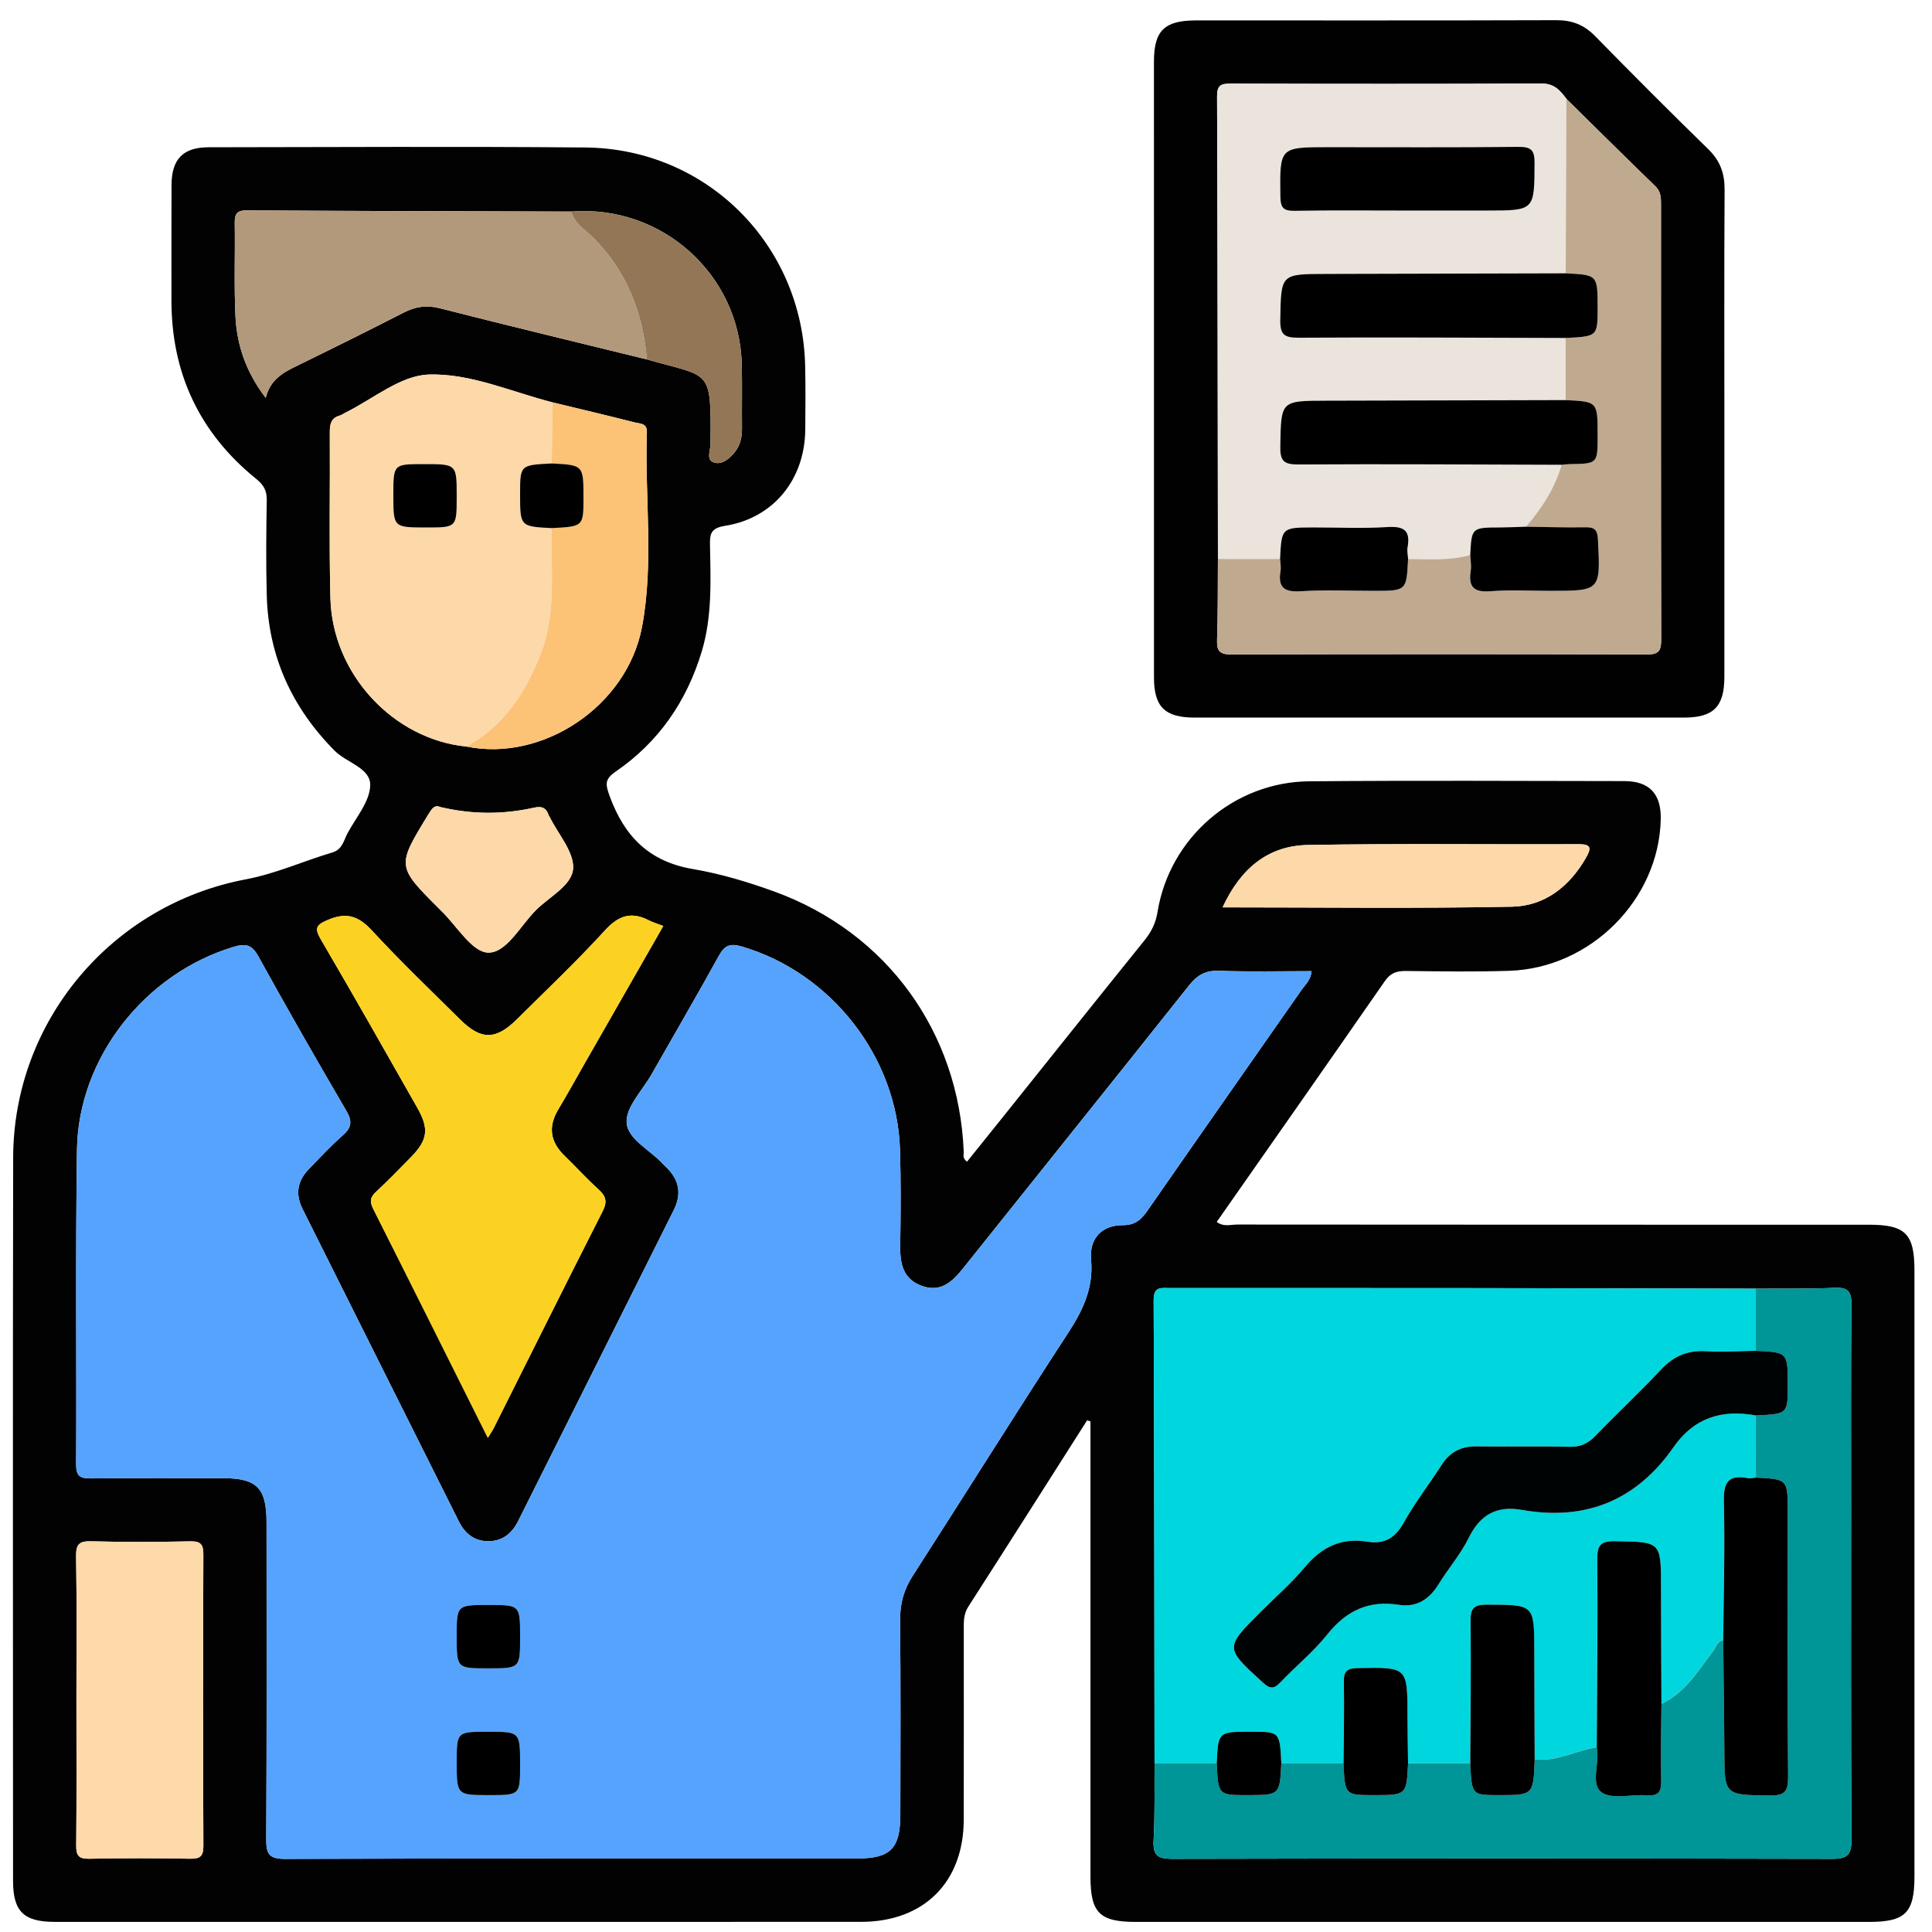 <?xml version="1.0" encoding="UTF-8"?>
<svg xmlns="http://www.w3.org/2000/svg" xmlns:xlink="http://www.w3.org/1999/xlink" version="1.1" id="Layer_1" x="0px" y="0px" width="85px" height="85px" viewBox="0 0 85 85" xml:space="preserve">
<g id="Layer_1_1_" display="none">
	<path display="inline" fill="#030303" d="M42.807,4.472c11.269,0,22.541,0.083,33.808-0.04c4.668-0.05,8.201,3.523,8.171,8.15   c-0.093,14.03-0.03,28.062-0.036,42.092c-0.001,3.911-2.402,6.93-6.115,7.725c-0.722,0.156-1.455,0.145-2.188,0.145   c-6.227,0.003-12.452,0.01-18.68-0.011c-0.635-0.003-0.882,0.114-0.861,0.821c0.055,1.886,0.041,3.774,0.005,5.662   c-0.011,0.575,0.123,0.764,0.731,0.756c2.535-0.035,5.072-0.043,7.606-0.002c2.024,0.033,3.799,0.73,5.179,2.269   c0.86,0.957,1.315,2.081,1.313,3.38c-0.003,1.268,0.003,2.536-0.001,3.805c-0.004,1.284-0.434,1.723-1.721,1.723   c-10.113,0.003-20.229,0-30.343,0c-7.945,0-15.89,0.002-23.835,0c-1.569,0-1.926-0.359-1.928-1.938c0-0.986,0-1.973,0-2.959   c0-3.25,1.911-5.523,5.111-6.137c1.094-0.208,2.189-0.146,3.286-0.152c1.888-0.013,3.776-0.037,5.662,0.014   c0.662,0.021,0.786-0.191,0.773-0.801c-0.04-1.859-0.05-3.722,0.003-5.578c0.021-0.731-0.233-0.865-0.905-0.863   c-6.311,0.023-12.622,0.006-18.933,0.018c-3.29,0.008-5.734-1.385-7.253-4.318c-0.511-0.987-0.75-2.061-0.75-3.174   c-0.003-14.37-0.021-28.738,0.01-43.106c0.009-4.264,3.414-7.468,7.826-7.472C20.098,4.464,31.452,4.472,42.807,4.472z    M74.936,42.17c-1.028,0.671-1.494,1.51-0.854,2.717c0.128,0.24,0.154,0.535,0.217,0.807c0.08,0.351,0.286,0.531,0.649,0.523   c1.06,0.271,2.118,0.547,3.18,0.819c1.106,0.296,2.214,0.595,3.322,0.888c0.353,0.094,0.618,0.137,0.601-0.416   c-0.041-1.316-0.031-2.638-0.002-3.955c0.01-0.432-0.166-0.585-0.546-0.673c-1.116-0.26-2.226-0.543-3.338-0.817   c-0.531-0.146-1.083-0.241-1.589-0.447C75.837,41.315,75.316,41.498,74.936,42.17z M80.848,39.854   c0.037,0.02,0.075,0.039,0.114,0.058c-0.017-0.042-0.034-0.083-0.051-0.125c-0.06-0.124-0.103-0.262-0.183-0.37   c-2.58-3.447-7.889-3.564-10.852-0.207c-0.59,0.668-1.182,0.963-2.061,0.733c-5.573-1.457-11.15-2.902-16.729-4.34   c-0.768-0.198-1.188-0.633-1.341-1.429c-0.646-3.31-3.31-5.64-6.655-5.796c-1.201-0.056-2.37,0.157-3.539,0.887   c1.757,0.452,3.354,0.897,4.968,1.264c0.906,0.206,1.41,0.689,1.625,1.59c0.287,1.202,0.631,2.391,0.98,3.577   c0.182,0.612,0.033,1.105-0.393,1.543c-0.941,0.97-1.887,1.936-2.826,2.907c-0.477,0.493-1.017,0.624-1.689,0.435   c-1.353-0.379-2.715-0.724-4.083-1.045c-0.324-0.076-0.655-0.3-1.094-0.127c0.127,0.184,0.211,0.325,0.315,0.45   c2.805,3.407,7.819,3.493,10.793,0.141c0.645-0.726,1.271-0.942,2.22-0.69c5.403,1.437,10.815,2.847,16.239,4.209   c1.007,0.254,1.539,0.721,1.733,1.756c0.356,1.889,1.433,3.345,3.024,4.401c2.127,1.416,5.152,1.554,6.932,0.337   c-0.248-0.279-0.609-0.269-0.923-0.353c-1.356-0.362-2.718-0.711-4.084-1.038c-0.698-0.168-1.144-0.551-1.333-1.251   c-0.338-1.247-0.7-2.488-1.039-3.735c-0.191-0.706-0.05-1.314,0.503-1.846c0.833-0.799,1.657-1.611,2.425-2.471   c0.641-0.716,1.328-0.907,2.258-0.643C77.672,39.123,79.232,39.597,80.848,39.854z M71.443,52.832   c-0.848-0.587-1.752-0.85-2.815-0.828c-3.257,0.059-6.517,0.061-9.772-0.003c-0.922-0.019-1.551,0.265-2.023,1.006   c-0.657,0.611-1.38,0.72-2.145,0.233c-1.453-0.924-2.764-0.811-4.408-0.139c-1.754,0.717-2.855,1.61-3.25,3.439   c-0.166,0.773-0.735,1.168-1.543,1.168c-1.771,0.002-3.543,0.002-5.315,0c-0.764-0.001-1.273-0.366-1.532-1.085   c-0.114-0.317-0.284-0.62-0.35-0.944c-0.254-1.253-0.949-2.021-2.247-2.209c-0.243-0.035-0.501-0.137-0.697-0.283   c-1.479-1.104-2.923-0.855-4.375,0.054c-0.766,0.479-1.487,0.379-2.144-0.234c-0.472-0.745-1.102-1.046-2.026-1.006   c-1.852,0.08-3.709,0.021-5.564,0.024c-4.58,0.009-9.161,0.021-13.741,0.031c-1.038-0.231-1.361-0.591-1.361-1.595   C6.129,37.644,6.128,24.824,6.136,12.005c0-1.399,0.862-2.254,2.25-2.313C8.583,9.683,8.78,9.688,8.977,9.688   c22.568,0,45.134,0,67.705,0c0.281,0,0.563-0.004,0.844,0.021c1.107,0.103,1.912,0.931,1.99,2.044   c0.02,0.281,0.01,0.563,0.01,0.845c0,7.241,0,14.481,0.007,21.722c0,0.31-0.146,0.677,0.284,0.877   c0.785,0.365,1.439,0.938,2.221,1.531c0-0.281,0-0.44,0-0.6c0-7.974,0.008-15.947-0.004-23.92c-0.004-2.98-2.066-5.029-5.059-5.03   c-22.767-0.006-45.531-0.006-68.295,0C5.654,7.181,3.618,9.25,3.61,12.293c-0.008,3.156-0.002,6.311-0.002,9.467   c0,10.96,0.006,21.92-0.006,32.879c-0.002,1.518,0.449,2.82,1.55,3.873c1.112,1.066,2.479,1.317,3.97,1.316   c22.455-0.014,44.911-0.01,67.366-0.01c0.31,0,0.619-0.004,0.93-0.021c2.211-0.108,4.032-1.612,4.475-3.794   c0.342-1.684,0.078-3.395,0.15-5.234C78.824,53.631,75.311,54.195,71.443,52.832z M74.945,34.031   c0.308,0.015,0.627-0.016,0.922,0.054c0.855,0.204,0.976-0.165,0.972-0.946c-0.034-6.354-0.019-12.709-0.019-19.064   c0-1.797,0-1.797-1.872-1.635c-0.169-0.015-0.335-0.044-0.503-0.044c-21.631-0.002-43.263,0.001-64.895-0.016   c-0.608,0-0.729,0.175-0.728,0.75c0.017,11.802,0.02,23.604-0.006,35.405c-0.001,0.705,0.233,0.802,0.849,0.799   c4.844-0.021,9.689-0.012,14.534-0.012c0.269,0,0.537,0,0.967,0c-0.768-0.805-0.59-1.563-0.155-2.262   c0.853-1.365,0.727-2.57,0.132-4.112c-0.715-1.852-1.674-3.013-3.592-3.436c-0.753-0.166-1.068-0.736-1.059-1.518   c0.021-1.662,0.005-3.323,0.006-4.985c0.001-1.238,0.155-1.615,1.328-1.917c1.692-0.437,2.481-1.452,3.196-3.057   c0.773-1.735,0.805-3.118-0.13-4.655c-0.489-0.804-0.248-1.476,0.405-2.103c1.138-1.091,2.236-2.224,3.353-3.339   c0.917-0.916,1.249-1.059,2.363-0.427c1.477,0.838,2.726,0.743,4.346,0.105c1.782-0.702,2.845-1.629,3.262-3.439   c0.199-0.863,0.836-1.189,1.712-1.175c1.548,0.027,3.098,0.007,4.646,0.007c1.457,0,1.775,0.124,2.166,1.48   c0.442,1.54,1.338,2.305,2.832,2.987c1.822,0.833,3.311,0.928,4.961-0.115c0.65-0.41,1.287-0.222,1.828,0.331   c0.905,0.927,1.825,1.839,2.748,2.75c1.911,1.888,1.873,1.699,0.727,4.084c-0.419,0.874-0.572,1.615,0.011,2.481   c0.37,0.548,0.657,1.205,0.782,1.852c0.205,1.044,0.806,1.515,1.768,1.842c2.661,0.903,2.346,0.848,2.357,3.405   c0.004,0.758-0.247,1.707,0.113,2.224c0.392,0.564,1.433,0.473,2.18,0.703c0.025,0.008,0.053,0.018,0.079,0.028   c0.323,0.131,0.569,0.053,0.825-0.2C70.182,35.062,72.412,34.192,74.945,34.031z M28.872,35.802   c-0.384-7.415,5.85-14.176,13.27-14.392c7.521-0.219,13.526,4.876,14.538,12.356c0.051,0.375,0.184,0.542,0.524,0.628   c1.553,0.393,3.104,0.795,4.653,1.2c0.383,0.1,0.592,0.101,0.604-0.429c0.043-1.681,0.069-1.681-1.526-2.302   c-0.262-0.102-0.518-0.222-0.785-0.305c-0.649-0.203-1.035-0.629-1.196-1.291c-0.392-1.594-1.022-3.091-1.874-4.496   c-0.318-0.524-0.33-1.057-0.063-1.607c0.172-0.354,0.321-0.717,0.481-1.077c0.563-1.26,0.565-1.263-0.406-2.227   c-0.558-0.555-1.046-1.376-1.714-1.571c-0.721-0.211-1.49,0.494-2.225,0.823c-0.687,0.308-1.271,0.292-1.907-0.106   c-1.101-0.689-2.274-1.287-3.54-1.542c-1.326-0.268-2.115-0.93-2.391-2.239c-0.034-0.162-0.146-0.31-0.176-0.472   c-0.168-0.87-0.664-1.171-1.549-1.069c-0.859,0.099-1.88-0.213-2.564,0.152c-0.661,0.354-0.703,1.461-1.011,2.238   c-0.252,0.637-0.655,1.001-1.322,1.157c-0.987,0.23-1.962,0.541-2.853,1.019c-2.883,1.548-1.911,1.406-5.009,0.099   c-0.406-0.171-0.671-0.167-0.946,0.18c-0.173,0.219-0.398,0.397-0.594,0.6c-0.548,0.563-1.422,1.067-1.547,1.714   c-0.124,0.638,0.483,1.436,0.82,2.14c0.334,0.699,0.313,1.323-0.105,1.989c-0.673,1.076-1.271,2.223-1.501,3.464   c-0.261,1.414-1.067,2.091-2.37,2.493c-1.407,0.433-1.39,0.504-1.383,1.952c0.004,0.787-0.25,1.764,0.121,2.307   c0.369,0.541,1.362,0.688,2.107,0.931c0.758,0.247,1.151,0.742,1.317,1.491c0.232,1.047,0.506,2.131,1.123,2.981   c1.118,1.539,1.053,2.987,0.071,4.498c-0.367,0.563-0.319,1.021,0.257,1.407c0.137,0.093,0.237,0.24,0.362,0.354   c0.6,0.545,1.05,1.491,1.784,1.58c0.679,0.082,1.458-0.48,2.158-0.828c0.678-0.338,1.277-0.304,1.906,0.101   c0.806,0.519,1.659,1.056,2.582,1.216c2.109,0.361,3.345,1.505,3.743,3.588c0.078,0.408,0.328,0.521,0.729,0.51   c0.816-0.027,1.639-0.058,2.449,0.006c0.662,0.054,0.958-0.209,1.131-0.813c0.16-0.564,0.438-1.096,0.633-1.65   c0.193-0.556,0.562-0.904,1.122-1.039c1.653-0.396,3.199-1.055,4.654-1.927c0.474-0.282,0.938-0.295,1.451-0.103   c0.853,0.322,1.704,1.193,2.526,0.896c0.791-0.285,1.316-1.265,2.019-1.869c0.511-0.438,0.573-0.812,0.278-1.425   c-0.369-0.772-1.064-1.556-0.85-2.415c0.225-0.895-0.206-0.964-0.798-1.089c-0.304-0.063-0.619-0.103-0.899-0.224   c-0.558-0.242-0.869-0.075-1.246,0.408c-2.629,3.394-6.104,5.32-10.394,5.502C35.58,49.609,29.284,43.768,28.872,35.802z    M42.837,78.238c7.856,0,15.714,0.005,23.572-0.008c0.858-0.002,2.01,0.379,2.493-0.174c0.424-0.483,0.103-1.607,0.137-2.447   c0.041-0.998-0.413-1.729-1.189-2.289c-0.901-0.65-1.928-0.862-3.025-0.862c-14.672,0.005-29.345,0.004-44.017,0.004   c-0.226,0-0.451-0.002-0.675,0.017c-2.325,0.191-3.51,1.459-3.51,3.748c0,0.338,0.051,0.687-0.01,1.012   c-0.168,0.904,0.253,1.021,1.05,1.019C26.053,78.229,34.445,78.238,42.837,78.238z M42.756,69.755   c3.547,0,7.096-0.009,10.645,0.011c0.548,0.002,0.801-0.092,0.787-0.729c-0.043-1.913-0.039-3.83-0.004-5.743   c0.012-0.62-0.238-0.761-0.791-0.76c-7.098,0.01-14.192,0.011-21.29-0.004c-0.522,0-0.676,0.166-0.669,0.679   c0.025,1.942,0.036,3.886-0.005,5.828c-0.012,0.616,0.199,0.735,0.767,0.731C35.717,69.743,39.237,69.755,42.756,69.755z    M51.479,42.481c-0.918-0.495-1.564-0.34-2.375,0.355c-5.365,4.607-13.638,2.094-15.63-4.689c-0.187-0.637-0.344-1.272,0.176-1.829   c0.523-0.561,1.155-0.438,1.806-0.269c2.121,0.552,4.249,1.08,6.369,1.632c0.311,0.081,0.543,0.148,0.837-0.112   c1.762-1.557,1.749-1.543,1.166-3.745c-0.151-0.574-0.442-0.801-0.995-0.934c-2.103-0.508-4.196-1.057-6.287-1.612   c-1.507-0.4-1.809-1.489-0.745-2.606c4.949-5.192,13.729-3.345,16.173,3.403c0.074,0.211,0.139,0.427,0.207,0.641   c0.246,0.746,0.992,0.717,1.473,0.663c0.434-0.049,0.105-0.634,0.017-0.957c-1.271-4.605-5.249-7.93-9.894-8.291   c-4.81-0.374-9.317,2.3-11.229,6.659c-1.946,4.435-0.879,9.558,2.675,12.853C39.92,48.001,47.711,47.467,51.479,42.481z    M60.552,49.271c2.269,0,4.388,0,6.589,0c-0.58-0.953-1.072-1.862-1.317-2.875c-0.068-0.282-0.271-0.342-0.482-0.396   c-1.711-0.445-3.426-0.873-5.133-1.327c-0.515-0.136-0.563,0.084-0.403,0.468c0.283,0.672,0.577,1.338,0.896,1.994   C61.05,47.855,61.2,48.557,60.552,49.271z"></path>
	<path display="inline" fill="#D7EBFD" d="M74.945,34.031c-2.533,0.161-4.766,1.03-6.59,2.832c-0.256,0.253-0.502,0.332-0.824,0.2   c-0.026-0.011-0.053-0.02-0.079-0.028c-0.747-0.23-1.788-0.139-2.181-0.703c-0.359-0.518-0.108-1.466-0.112-2.224   c-0.013-2.558,0.304-2.502-2.357-3.405c-0.962-0.327-1.563-0.798-1.768-1.842c-0.125-0.647-0.412-1.304-0.782-1.852   c-0.583-0.867-0.43-1.607-0.011-2.481c1.147-2.385,1.186-2.196-0.728-4.084c-0.922-0.91-1.842-1.823-2.746-2.75   c-0.543-0.553-1.179-0.741-1.828-0.331c-1.651,1.042-3.14,0.947-4.961,0.115c-1.494-0.682-2.391-1.447-2.834-2.987   c-0.39-1.356-0.707-1.479-2.164-1.48c-1.551,0-3.1,0.021-4.647-0.007c-0.876-0.015-1.513,0.312-1.712,1.175   c-0.417,1.81-1.48,2.737-3.262,3.439c-1.62,0.638-2.869,0.733-4.346-0.105c-1.115-0.632-1.446-0.489-2.363,0.427   c-1.116,1.115-2.214,2.248-3.353,3.339c-0.653,0.627-0.895,1.298-0.405,2.103c0.935,1.538,0.903,2.92,0.13,4.655   c-0.714,1.604-1.503,2.62-3.196,3.057c-1.173,0.303-1.327,0.679-1.328,1.917c-0.001,1.662,0.014,3.324-0.006,4.985   c-0.009,0.782,0.305,1.352,1.059,1.518c1.918,0.422,2.877,1.584,3.592,3.436c0.595,1.542,0.721,2.747-0.132,4.112   c-0.435,0.697-0.613,1.457,0.155,2.262c-0.43,0-0.698,0-0.967,0c-4.844,0-9.689-0.012-14.534,0.012   c-0.616,0.003-0.85-0.094-0.849-0.799C8.843,36.733,8.84,24.931,8.823,13.129c0-0.575,0.12-0.75,0.728-0.75   c21.631,0.017,43.264,0.014,64.895,0.016c0.168,0,0.334,0.029,0.503,0.044C74.947,19.637,74.945,26.834,74.945,34.031z"></path>
	<path display="inline" fill="#E8EBED" d="M28.825,53.007c0.657,0.613,1.378,0.714,2.144,0.234c1.452-0.909,2.897-1.157,4.375-0.054   c0.196,0.146,0.455,0.248,0.697,0.283c1.298,0.188,1.993,0.956,2.247,2.209c0.065,0.324,0.236,0.627,0.35,0.944   c0.259,0.719,0.768,1.084,1.532,1.085c1.771,0.002,3.543,0.002,5.314,0c0.809,0,1.379-0.395,1.545-1.168   c0.394-1.829,1.494-2.723,3.248-3.439c1.646-0.672,2.957-0.785,4.408,0.139c0.766,0.484,1.487,0.378,2.146-0.233   c4.573,0.004,9.146,0.007,13.721,0.015c0.315,0,0.614-0.035,0.892-0.188c3.867,1.364,7.382,0.799,10.6-2.062   c-0.072,1.842,0.189,3.552-0.15,5.234c-0.441,2.182-2.264,3.686-4.475,3.794c-0.311,0.017-0.62,0.021-0.93,0.021   c-22.455,0-44.911-0.004-67.366,0.01c-1.49,0.001-2.858-0.25-3.97-1.316c-1.101-1.054-1.552-2.357-1.55-3.873   C3.615,43.68,3.608,32.72,3.608,21.76c0-3.156-0.006-6.311,0.002-9.467C3.618,9.25,5.654,7.181,8.678,7.18   c22.765-0.006,45.53-0.006,68.294,0c2.992,0,5.055,2.05,5.06,5.03c0.012,7.974,0.004,15.947,0.004,23.92c0,0.159,0,0.318,0,0.6   c-0.78-0.593-1.435-1.166-2.22-1.531c-0.432-0.2-0.285-0.567-0.285-0.877c-0.008-7.241-0.006-14.481-0.006-21.722   c0-0.282,0.009-0.564-0.012-0.845c-0.076-1.114-0.882-1.942-1.988-2.044c-0.28-0.026-0.563-0.021-0.846-0.021   c-22.568-0.001-45.136-0.001-67.704,0c-0.197,0-0.395-0.005-0.592,0.003c-1.388,0.059-2.249,0.914-2.25,2.313   C6.128,24.824,6.129,37.644,6.133,50.463c0,1.004,0.324,1.362,1.361,1.596c-0.106,0.771,0.311,0.967,0.993,0.965   C15.267,53.011,22.046,53.011,28.825,53.007z"></path>
	<path display="inline" fill="#FBDD75" d="M28.872,35.802c0.413,7.966,6.708,13.808,14.671,13.474   c4.289-0.18,7.766-2.107,10.395-5.5c0.375-0.484,0.688-0.651,1.246-0.409c0.279,0.12,0.596,0.161,0.898,0.224   c0.592,0.125,1.021,0.194,0.798,1.09c-0.216,0.858,0.479,1.641,0.851,2.414c0.295,0.613,0.23,0.985-0.279,1.426   c-0.701,0.604-1.227,1.584-2.02,1.869c-0.822,0.295-1.674-0.576-2.525-0.897c-0.514-0.192-0.979-0.181-1.451,0.103   c-1.455,0.872-3.001,1.53-4.654,1.928c-0.563,0.135-0.929,0.482-1.121,1.037c-0.195,0.557-0.474,1.086-0.634,1.651   c-0.173,0.604-0.469,0.866-1.131,0.813c-0.812-0.063-1.633-0.035-2.449-0.008c-0.4,0.014-0.651-0.101-0.729-0.509   c-0.398-2.083-1.634-3.226-3.743-3.588c-0.923-0.16-1.776-0.696-2.582-1.216c-0.629-0.403-1.228-0.438-1.906-0.102   c-0.7,0.349-1.479,0.91-2.158,0.83c-0.734-0.09-1.184-1.035-1.784-1.58c-0.125-0.113-0.225-0.262-0.362-0.354   c-0.576-0.386-0.625-0.843-0.257-1.407c0.982-1.511,1.046-2.959-0.071-4.498c-0.617-0.851-0.891-1.934-1.123-2.981   c-0.166-0.749-0.559-1.244-1.317-1.491c-0.745-0.243-1.738-0.39-2.107-0.931c-0.371-0.543-0.116-1.521-0.121-2.307   c-0.007-1.448-0.024-1.519,1.383-1.952c1.303-0.402,2.109-1.079,2.37-2.493c0.23-1.242,0.828-2.389,1.501-3.464   c0.418-0.666,0.44-1.29,0.105-1.989c-0.337-0.704-0.944-1.502-0.82-2.14c0.125-0.647,0.999-1.151,1.547-1.714   c0.196-0.202,0.421-0.38,0.594-0.6c0.275-0.347,0.54-0.351,0.946-0.18c3.098,1.307,2.126,1.449,5.009-0.099   c0.891-0.478,1.866-0.789,2.853-1.019c0.667-0.155,1.07-0.52,1.322-1.157c0.308-0.777,0.35-1.885,1.011-2.238   c0.684-0.366,1.705-0.054,2.564-0.152c0.886-0.102,1.38,0.2,1.55,1.069c0.029,0.163,0.141,0.31,0.174,0.472   c0.275,1.309,1.064,1.971,2.392,2.239c1.265,0.255,2.44,0.853,3.54,1.542c0.636,0.398,1.222,0.414,1.906,0.106   c0.733-0.329,1.505-1.034,2.226-0.823c0.668,0.195,1.156,1.016,1.714,1.571c0.973,0.964,0.969,0.967,0.406,2.227   c-0.16,0.359-0.311,0.723-0.482,1.077c-0.268,0.551-0.256,1.083,0.063,1.607c0.851,1.404,1.481,2.901,1.874,4.496   c0.16,0.662,0.547,1.087,1.197,1.291c0.268,0.083,0.522,0.203,0.785,0.305c1.596,0.622,1.568,0.621,1.525,2.302   c-0.014,0.53-0.223,0.529-0.605,0.429c-1.549-0.404-3.101-0.807-4.652-1.2c-0.342-0.086-0.475-0.253-0.525-0.628   c-1.011-7.48-7.016-12.575-14.537-12.356C34.722,21.625,28.488,28.387,28.872,35.802z"></path>
	<path display="inline" fill="#EBEEF0" d="M42.837,78.238c-8.393,0-16.785-0.012-25.177,0.018c-0.797,0.002-1.218-0.113-1.05-1.018   c0.061-0.326,0.01-0.674,0.01-1.012c0-2.289,1.186-3.558,3.51-3.748c0.224-0.02,0.45-0.018,0.675-0.018   c14.672,0,29.345,0.001,44.017-0.004c1.099,0,2.123,0.212,3.025,0.863c0.776,0.56,1.23,1.289,1.189,2.287   c-0.034,0.841,0.287,1.965-0.137,2.447c-0.483,0.553-1.635,0.172-2.493,0.174C58.552,78.243,50.693,78.238,42.837,78.238z"></path>
	<path display="inline" fill="#817481" d="M80.846,39.855c-1.611-0.258-3.174-0.732-4.738-1.177   c-0.93-0.264-1.616-0.073-2.258,0.643c-0.768,0.86-1.592,1.672-2.425,2.471c-0.553,0.531-0.694,1.14-0.503,1.845   c0.339,1.248,0.701,2.489,1.039,3.736c0.189,0.7,0.635,1.083,1.333,1.251c1.366,0.327,2.728,0.676,4.084,1.038   c0.313,0.084,0.675,0.072,0.923,0.352c-1.779,1.219-4.805,1.08-6.932-0.336c-1.594-1.058-2.668-2.514-3.023-4.4   c-0.195-1.036-0.729-1.504-1.734-1.756c-5.424-1.364-10.836-2.773-16.239-4.21c-0.947-0.252-1.575-0.036-2.22,0.69   c-2.975,3.351-7.988,3.267-10.793-0.141c-0.104-0.125-0.188-0.266-0.315-0.45c0.438-0.173,0.77,0.052,1.094,0.127   c1.368,0.321,2.731,0.666,4.083,1.045c0.673,0.189,1.212,0.058,1.689-0.435c0.939-0.971,1.885-1.937,2.826-2.907   c0.426-0.438,0.572-0.932,0.393-1.543c-0.352-1.186-0.693-2.375-0.98-3.577c-0.215-0.901-0.719-1.385-1.625-1.59   c-1.614-0.367-3.21-0.812-4.968-1.264c1.169-0.73,2.338-0.943,3.539-0.887c3.346,0.157,6.012,2.487,6.655,5.796   c0.153,0.795,0.573,1.23,1.341,1.429c5.577,1.438,11.154,2.883,16.729,4.34c0.879,0.23,1.471-0.064,2.061-0.733   c2.963-3.358,8.271-3.24,10.852,0.207c0.08,0.108,0.123,0.246,0.183,0.37C80.891,39.81,80.867,39.832,80.846,39.855z"></path>
	<path display="inline" fill="#A499A4" d="M42.756,69.755c-3.52,0-7.04-0.012-10.56,0.013c-0.568,0.004-0.779-0.115-0.767-0.73   c0.041-1.941,0.03-3.887,0.005-5.828c-0.006-0.514,0.147-0.68,0.669-0.678c7.096,0.014,14.192,0.013,21.29,0.003   c0.553-0.001,0.803,0.14,0.791,0.76c-0.035,1.913-0.039,3.83,0.004,5.743c0.014,0.638-0.239,0.73-0.787,0.729   C49.854,69.746,46.305,69.755,42.756,69.755z"></path>
	<path display="inline" fill="#E7E9EB" d="M51.479,42.481c-3.768,4.985-11.559,5.52-16.257,1.162   c-3.554-3.295-4.621-8.417-2.675-12.854c1.912-4.359,6.421-7.033,11.229-6.659c4.645,0.361,8.623,3.686,9.894,8.291   c0.09,0.322,0.417,0.908-0.017,0.957c-0.479,0.054-1.227,0.083-1.473-0.663c-0.068-0.213-0.133-0.43-0.207-0.641   c-2.443-6.748-11.225-8.595-16.173-3.403c-1.064,1.117-0.762,2.207,0.745,2.606c2.091,0.555,4.184,1.104,6.287,1.612   c0.552,0.133,0.843,0.36,0.995,0.934c0.583,2.202,0.596,2.188-1.166,3.745c-0.294,0.26-0.526,0.193-0.837,0.112   c-2.121-0.553-4.248-1.081-6.369-1.632c-0.65-0.169-1.283-0.292-1.806,0.269c-0.52,0.556-0.363,1.191-0.176,1.829   c1.993,6.784,10.265,9.297,15.63,4.689C49.913,42.141,50.561,41.986,51.479,42.481z"></path>
	<path display="inline" fill="#C3E1FE" d="M74.945,34.031c0-7.197,0.002-14.394,0.003-21.591c1.872-0.162,1.872-0.162,1.872,1.635   c0,6.355-0.016,12.71,0.019,19.064c0.004,0.781-0.114,1.149-0.972,0.946C75.572,34.015,75.253,34.046,74.945,34.031z"></path>
	<path display="inline" fill="#D4E8FA" d="M60.552,49.271c0.648-0.715,0.498-1.416,0.147-2.138   c-0.318-0.655-0.612-1.323-0.896-1.995c-0.16-0.383-0.109-0.603,0.403-0.467c1.707,0.454,3.422,0.883,5.133,1.327   c0.212,0.056,0.414,0.114,0.481,0.397c0.246,1.012,0.738,1.922,1.318,2.875C64.939,49.271,62.82,49.271,60.552,49.271z"></path>
	<path display="inline" fill="#D2E4F3" d="M28.825,53.007c-6.779,0.004-13.559,0.004-20.338,0.017   c-0.683,0.002-1.099-0.194-0.993-0.965c4.58-0.012,9.161-0.023,13.741-0.033c1.855-0.004,3.712,0.057,5.564-0.023   C27.724,51.961,28.353,52.262,28.825,53.007z"></path>
	<path display="inline" fill="#E6E9EC" d="M78.164,42.063c1.111,0.274,2.223,0.557,3.338,0.817c0.38,0.088,0.557,0.242,0.546,0.673   c-0.03,1.317-0.039,2.639,0.002,3.955c0.019,0.553-0.248,0.51-0.601,0.416c-1.108-0.293-2.215-0.592-3.322-0.888   C78.141,45.379,78.15,43.721,78.164,42.063z"></path>
	<path display="inline" fill="#C2DFFB" d="M78.164,42.063c-0.014,1.658-0.023,3.315-0.037,4.974c-1.061-0.273-2.12-0.547-3.18-0.819   c-0.004-1.35-0.008-2.698-0.012-4.047c0.381-0.673,0.9-0.855,1.64-0.554C77.081,41.822,77.633,41.918,78.164,42.063z"></path>
	<path display="inline" fill="#D2E4F3" d="M71.443,52.832c-0.277,0.154-0.576,0.189-0.893,0.188   c-4.574-0.008-9.146-0.01-13.721-0.014c0.473-0.742,1.102-1.023,2.023-1.006c3.256,0.063,6.517,0.063,9.772,0.003   C69.691,51.982,70.598,52.245,71.443,52.832z"></path>
	<path display="inline" fill="#D3E6F8" d="M74.936,42.17c0.004,1.35,0.008,2.698,0.013,4.047c-0.363,0.008-0.569-0.174-0.649-0.523   c-0.063-0.271-0.089-0.565-0.217-0.807C73.441,43.682,73.906,42.841,74.936,42.17z"></path>
	<path display="inline" fill="#817481" d="M80.911,39.788c0.017,0.042,0.034,0.083,0.051,0.125c-0.039-0.02-0.077-0.039-0.114-0.058   C80.867,39.832,80.891,39.81,80.911,39.788z"></path>
</g>
<path fill-rule="evenodd" clip-rule="evenodd" fill="#010201" d="M47.828,62.489c-1.739,2.733-3.476,5.472-5.227,8.198  c-0.209,0.324-0.199,0.652-0.199,0.998c0,2.789,0.004,5.577-0.001,8.366c-0.005,2.76-1.752,4.502-4.523,4.503  c-11.822,0.004-23.645,0.002-35.466,0.001c-1.373-0.001-1.838-0.459-1.838-1.815C0.572,72.139,0.559,61.536,0.579,50.933  c0.012-6.003,4.33-11.129,10.237-12.246c1.314-0.247,2.537-0.804,3.812-1.184c0.443-0.132,0.497-0.54,0.667-0.854  c0.373-0.688,0.972-1.385,0.993-2.093c0.022-0.771-1.037-0.995-1.564-1.526c-1.885-1.903-2.916-4.162-2.988-6.837  c-0.037-1.394-0.024-2.789,0-4.183c0.008-0.42-0.132-0.671-0.459-0.936c-2.503-2.025-3.742-4.662-3.734-7.884  c0.003-1.685-0.006-3.369,0.003-5.054c0.007-1.141,0.509-1.656,1.642-1.657c5.519-0.006,11.038-0.039,16.556,0.01  c5.356,0.046,9.576,4.286,9.68,9.635c0.018,0.929,0.014,1.859,0.004,2.789c-0.024,2.175-1.39,3.877-3.517,4.219  c-0.652,0.104-0.684,0.36-0.674,0.875c0.03,1.566,0.096,3.141-0.367,4.668c-0.662,2.183-1.892,3.975-3.778,5.268  c-0.492,0.338-0.461,0.556-0.269,1.085c0.645,1.765,1.733,2.879,3.657,3.206c1.219,0.207,2.426,0.568,3.591,0.992  c4.952,1.802,8.116,6.184,8.329,11.445c0.004,0.13-0.065,0.288,0.145,0.438c0.536-0.666,1.073-1.332,1.607-1.999  c2.067-2.584,4.131-5.172,6.209-7.748c0.3-0.373,0.488-0.757,0.565-1.237c0.528-3.259,3.351-5.723,6.68-5.751  c4.617-0.039,9.235-0.016,13.854-0.009c1.114,0.002,1.632,0.567,1.606,1.688c-0.081,3.525-3.087,6.547-6.669,6.659  c-1.509,0.048-3.021,0.026-4.531,0.007c-0.409-0.005-0.689,0.084-0.938,0.445c-2.447,3.526-4.91,7.042-7.396,10.594  c0.289,0.233,0.616,0.117,0.905,0.117c9.267,0.009,18.532,0.007,27.799,0.008c1.594,0,1.992,0.401,1.992,2.009  c0,8.89,0,17.777,0,26.666c0,1.6-0.401,1.999-2.005,1.999c-10.748,0.001-21.495,0.001-32.242,0c-1.606,0-2.005-0.397-2.005-1.998  c0-6.391,0-12.78,0-19.171c0-0.284,0-0.568,0-0.852C47.929,62.52,47.879,62.504,47.828,62.489z M28.462,15.813  c2.825,0.808,2.828,0.351,2.798,3.738c-0.002,0.272-0.227,0.718,0.203,0.811c0.335,0.072,0.648-0.198,0.873-0.482  c0.246-0.311,0.313-0.671,0.309-1.061c-0.01-0.927,0.012-1.854-0.01-2.781c-0.094-3.973-3.523-7.043-7.5-6.73  c-4.762-0.014-9.525-0.024-14.287-0.052c-0.446-0.003-0.525,0.178-0.52,0.566c0.021,1.364-0.034,2.732,0.032,4.094  c0.062,1.281,0.473,2.468,1.331,3.589c0.193-0.784,0.736-1.099,1.325-1.386c1.589-0.776,3.174-1.562,4.749-2.368  c0.518-0.264,1.001-0.338,1.583-0.19C22.379,14.335,25.422,15.067,28.462,15.813z M20.522,32.845  c3.337,0.686,7.06-1.758,7.723-5.257c0.534-2.826,0.118-5.715,0.216-8.575c0.014-0.401-0.308-0.371-0.528-0.426  c-1.203-0.306-2.412-0.591-3.618-0.883c-1.82-0.463-3.634-1.293-5.47-1.224c-1.241,0.047-2.445,1.086-3.665,1.683  c-0.078,0.038-0.149,0.097-0.231,0.119c-0.382,0.107-0.44,0.374-0.439,0.732c0.016,2.437-0.036,4.874,0.027,7.308  C14.624,29.652,17.302,32.526,20.522,32.845z M77.248,56.696c-4.411-0.009-8.822-0.021-13.233-0.025  c-4.18-0.004-8.359,0-12.539-0.001c-0.372,0-0.723-0.092-0.72,0.529c0.028,6.791,0.03,13.582,0.039,20.373  c-0.009,1.132,0.022,2.267-0.042,3.396c-0.037,0.667,0.185,0.814,0.826,0.813c9.671-0.021,19.344-0.021,29.016,0  c0.684,0.003,0.867-0.175,0.862-0.861c-0.03-4.879-0.017-9.759-0.017-14.638c0-2.963-0.013-5.925,0.013-8.888  c0.004-0.56-0.139-0.76-0.722-0.735C79.571,56.708,78.408,56.688,77.248,56.696z M57.703,42.727c-1.375,0-2.729,0.032-4.078-0.015  c-0.588-0.021-0.948,0.186-1.305,0.634c-3.304,4.159-6.633,8.3-9.946,12.452c-0.482,0.604-0.997,1.087-1.839,0.768  c-0.825-0.313-0.941-0.998-0.929-1.777c0.022-1.395,0.032-2.79-0.009-4.183c-0.117-4.098-3.026-7.806-6.95-8.96  c-0.525-0.155-0.763-0.061-1.021,0.406c-0.965,1.752-1.975,3.48-2.963,5.219c-0.401,0.705-1.135,1.438-1.093,2.121  c0.046,0.742,1.06,1.214,1.616,1.836c0.038,0.043,0.08,0.085,0.123,0.123c0.576,0.551,0.692,1.173,0.331,1.894  c-2.285,4.561-4.567,9.122-6.849,13.685c-0.269,0.537-0.687,0.873-1.294,0.877c-0.607,0.005-1.033-0.32-1.303-0.859  c-2.294-4.587-4.589-9.173-6.884-13.761c-0.326-0.651-0.226-1.236,0.278-1.753c0.487-0.499,0.958-1.016,1.483-1.473  c0.394-0.344,0.442-0.619,0.169-1.086c-1.317-2.253-2.614-4.517-3.875-6.802c-0.288-0.523-0.57-0.571-1.096-0.412  c-3.887,1.172-6.822,4.872-6.882,8.917c-0.069,4.617-0.014,9.234-0.037,13.852c-0.002,0.514,0.172,0.619,0.645,0.614  c1.945-0.023,3.891-0.013,5.837-0.01c1.468,0.002,1.895,0.438,1.895,1.935c0.001,4.647,0.012,9.293-0.013,13.939  c-0.003,0.64,0.104,0.879,0.829,0.876c8.393-0.029,16.785-0.018,25.178-0.02c1.463-0.001,1.89-0.439,1.891-1.939  c0.002-2.847,0.018-5.692-0.011-8.538c-0.007-0.729,0.16-1.344,0.555-1.957c2.292-3.562,4.534-7.154,6.847-10.702  c0.654-1.001,1.11-1.973,1-3.215c-0.083-0.938,0.485-1.513,1.399-1.511c0.557,0.001,0.814-0.255,1.096-0.659  c2.25-3.242,4.519-6.471,6.777-9.708C57.433,43.31,57.671,43.12,57.703,42.727z M21.464,63.259c0.145-0.237,0.208-0.328,0.257-0.425  c1.597-3.186,3.184-6.374,4.797-9.551c0.212-0.418,0.136-0.663-0.189-0.957c-0.517-0.467-0.985-0.985-1.485-1.47  c-0.629-0.608-0.743-1.271-0.287-2.036c0.402-0.671,0.779-1.356,1.167-2.035c1.148-2.009,2.297-4.017,3.458-6.046  c-0.26-0.1-0.456-0.154-0.633-0.246c-0.773-0.4-1.332-0.217-1.932,0.44c-1.231,1.349-2.562,2.609-3.859,3.898  c-0.944,0.937-1.591,0.942-2.524,0.014c-1.298-1.288-2.623-2.553-3.861-3.896c-0.588-0.638-1.112-0.829-1.933-0.482  c-0.533,0.224-0.618,0.362-0.319,0.872c1.435,2.451,2.835,4.922,4.237,7.393c0.53,0.933,0.462,1.418-0.272,2.173  c-0.506,0.52-1.014,1.039-1.545,1.534c-0.256,0.238-0.28,0.431-0.121,0.746C18.087,56.49,19.738,59.807,21.464,63.259z   M3.363,74.747c0,2.148,0.012,4.296-0.01,6.443c-0.004,0.442,0.105,0.597,0.573,0.587c1.479-0.03,2.96-0.028,4.439-0.001  c0.452,0.009,0.585-0.117,0.583-0.577c-0.018-4.267-0.017-8.533-0.001-12.798c0.001-0.443-0.104-0.598-0.573-0.588  c-1.45,0.03-2.902,0.036-4.352-0.002c-0.535-0.015-0.684,0.124-0.674,0.668C3.383,70.568,3.362,72.657,3.363,74.747z M53.789,39.92  c4.345,0,8.541,0.054,12.734-0.029c1.436-0.028,2.533-0.887,3.258-2.161c0.237-0.417,0.229-0.592-0.333-0.589  c-3.972,0.018-7.942-0.037-11.911,0.035C55.802,37.208,54.589,38.192,53.789,39.92z M19.362,35.504  c-0.244-0.111-0.366,0.08-0.52,0.332c-1.391,2.277-1.396,2.274,0.5,4.167c0.021,0.021,0.041,0.042,0.062,0.062  c0.687,0.659,1.355,1.82,2.064,1.846c0.811,0.031,1.43-1.194,2.123-1.88c0.59-0.587,1.581-1.079,1.624-1.824  c0.041-0.727-0.652-1.498-1.023-2.249c-0.013-0.025-0.037-0.047-0.046-0.073c-0.106-0.324-0.277-0.433-0.651-0.35  C22.148,35.835,20.792,35.844,19.362,35.504z"></path>
<path fill-rule="evenodd" clip-rule="evenodd" fill="#010101" d="M75.866,19.067c0,3.573,0.002,7.145-0.001,10.717  c-0.002,1.309-0.477,1.786-1.78,1.787c-7.174,0.003-14.349,0.002-21.521,0c-1.315,0-1.794-0.47-1.794-1.77  c-0.003-9.032-0.003-18.064-0.001-27.097c0.001-1.355,0.462-1.805,1.845-1.806c5.286-0.002,10.571,0.008,15.858-0.01  c0.689-0.002,1.217,0.201,1.7,0.694c1.646,1.68,3.308,3.345,4.991,4.988c0.52,0.507,0.718,1.063,0.712,1.78  C75.853,11.923,75.866,15.496,75.866,19.067z M68.917,4.352c-0.274-0.378-0.545-0.681-1.105-0.678  c-4.555,0.023-9.107,0.018-13.662,0.005c-0.42-0.001-0.605,0.059-0.604,0.553c0.025,6.787,0.029,13.573,0.038,20.36  c-0.009,1.19,0.004,2.381-0.038,3.57c-0.017,0.495,0.133,0.633,0.631,0.632c6.097-0.016,12.195-0.017,18.294,0  c0.515,0.001,0.616-0.175,0.615-0.646c-0.015-6.389-0.01-12.778-0.008-19.167c0-0.293-0.008-0.554-0.251-0.79  C71.515,6.921,70.219,5.634,68.917,4.352z"></path>
<path fill-rule="evenodd" clip-rule="evenodd" fill="#56A3FD" d="M57.703,42.727c-0.032,0.393-0.271,0.583-0.428,0.809  c-2.259,3.237-4.527,6.466-6.777,9.708c-0.281,0.404-0.539,0.66-1.096,0.659c-0.914-0.002-1.482,0.572-1.399,1.511  c0.11,1.242-0.346,2.214-1,3.215c-2.313,3.548-4.554,7.141-6.847,10.702c-0.395,0.613-0.563,1.229-0.555,1.957  c0.029,2.846,0.014,5.691,0.011,8.538c-0.001,1.5-0.428,1.938-1.891,1.939c-8.393,0.002-16.785-0.01-25.178,0.02  c-0.725,0.003-0.832-0.236-0.829-0.876c0.025-4.646,0.014-9.292,0.013-13.939c0-1.497-0.427-1.933-1.895-1.935  c-1.946-0.003-3.892-0.014-5.837,0.01c-0.473,0.005-0.647-0.101-0.645-0.614c0.023-4.617-0.032-9.234,0.037-13.852  c0.06-4.046,2.995-7.746,6.882-8.917c0.526-0.159,0.808-0.111,1.096,0.412c1.26,2.285,2.557,4.549,3.875,6.802  c0.273,0.467,0.225,0.742-0.169,1.086c-0.524,0.457-0.996,0.974-1.483,1.473c-0.503,0.517-0.604,1.102-0.278,1.753  c2.295,4.588,4.59,9.174,6.884,13.761c0.27,0.539,0.696,0.864,1.303,0.859c0.607-0.004,1.025-0.34,1.294-0.877  c2.281-4.563,4.563-9.124,6.849-13.685c0.361-0.721,0.245-1.343-0.331-1.894c-0.042-0.038-0.084-0.08-0.123-0.123  c-0.557-0.622-1.57-1.094-1.616-1.836c-0.042-0.683,0.692-1.416,1.093-2.121c0.988-1.739,1.998-3.467,2.963-5.219  c0.258-0.467,0.495-0.562,1.021-0.406c3.924,1.154,6.833,4.863,6.95,8.96c0.041,1.393,0.031,2.788,0.009,4.183  c-0.013,0.779,0.104,1.464,0.929,1.777c0.842,0.319,1.357-0.164,1.839-0.768c3.313-4.152,6.643-8.293,9.946-12.452  c0.356-0.448,0.717-0.655,1.305-0.634C54.975,42.759,56.328,42.727,57.703,42.727z M22.882,72.023c0-1.41,0-1.41-1.377-1.41  c-1.412,0-1.412,0-1.412,1.377c0,1.411,0,1.411,1.377,1.411C22.882,73.401,22.882,73.401,22.882,72.023z M22.882,77.635  c0-1.445,0-1.445-1.429-1.445c-1.359,0-1.359,0-1.359,1.343c0,1.445,0,1.445,1.43,1.445C22.882,78.978,22.882,78.978,22.882,77.635z  "></path>
<path fill-rule="evenodd" clip-rule="evenodd" fill="#00D6DE" d="M50.795,77.572c-0.009-6.791-0.011-13.582-0.039-20.373  c-0.003-0.621,0.348-0.529,0.72-0.529c4.18,0.001,8.359-0.003,12.539,0.001c4.411,0.005,8.822,0.017,13.233,0.025  c0,0.911,0,1.823,0,2.734c-0.726,0.009-1.454,0.062-2.175,0.016c-0.82-0.053-1.442,0.211-2.003,0.813  c-0.932,0.997-1.935,1.927-2.881,2.911c-0.326,0.338-0.656,0.49-1.135,0.48c-1.364-0.031-2.73,0.002-4.095-0.018  c-0.673-0.01-1.166,0.24-1.531,0.808c-0.549,0.854-1.175,1.661-1.671,2.546c-0.376,0.674-0.843,0.963-1.598,0.839  c-1.137-0.188-2.009,0.23-2.747,1.113c-0.593,0.711-1.301,1.325-1.958,1.983c-1.578,1.579-1.568,1.569,0.104,3.101  c0.31,0.283,0.482,0.294,0.768-0.005c0.68-0.716,1.458-1.348,2.07-2.114c0.836-1.049,1.824-1.509,3.155-1.299  c0.771,0.121,1.329-0.244,1.736-0.904c0.425-0.691,0.971-1.318,1.327-2.041c0.504-1.024,1.234-1.431,2.347-1.231  c2.809,0.497,5.042-0.429,6.67-2.767c0.899-1.292,2.126-1.663,3.615-1.389c0,0.912,0.001,1.823,0.001,2.735  c-0.115,0.009-0.236,0.043-0.345,0.022c-0.896-0.177-1.083,0.215-1.062,1.063c0.053,2.022-0.013,4.047-0.029,6.071  c-0.278,0.043-0.317,0.308-0.453,0.485c-0.657,0.865-1.224,1.821-2.265,2.311c-0.008-1.709-0.016-3.417-0.019-5.126  c-0.003-2.026-0.001-1.993-2.004-2.03c-0.663-0.012-0.809,0.177-0.801,0.815c0.025,2.75-0.01,5.501-0.022,8.252  c-0.917,0.138-1.764,0.649-2.73,0.528c-0.006-1.593-0.017-3.185-0.019-4.776c-0.005-2.045-0.001-2.021-2.09-2.027  c-0.575-0.001-0.72,0.162-0.714,0.724c0.025,2.084-0.004,4.168-0.014,6.252c-0.911,0-1.823,0-2.734,0  c-0.009-0.693-0.025-1.386-0.026-2.079c-0.002-2.16-0.001-2.143-2.176-2.105c-0.494,0.007-0.636,0.14-0.624,0.631  c0.025,1.184-0.007,2.369-0.015,3.554c-0.913,0-1.825,0-2.736,0c-0.067-1.384-0.067-1.384-1.335-1.384c-1.441,0-1.441,0-1.507,1.384  C52.619,77.573,51.706,77.572,50.795,77.572z"></path>
<path fill-rule="evenodd" clip-rule="evenodd" fill="#009597" d="M67.52,77.401c0.967,0.121,1.813-0.391,2.73-0.528  c0.143,0.674-0.284,1.606,0.201,1.974c0.448,0.337,1.326,0.086,2.012,0.139c0.512,0.04,0.634-0.172,0.623-0.646  c-0.024-1.125,0.002-2.252,0.01-3.378c1.041-0.489,1.607-1.445,2.265-2.311c0.136-0.178,0.175-0.442,0.453-0.485  c0.017,1.618,0.043,3.238,0.051,4.858c0.008,1.975,0.002,1.942,1.994,1.971c0.661,0.01,0.814-0.183,0.811-0.824  c-0.03-3.88-0.016-7.759-0.016-11.64c0-1.454,0-1.454-1.404-1.522c0-0.912-0.001-1.823-0.001-2.735  c1.407-0.065,1.407-0.065,1.407-1.335c0-1.441,0-1.441-1.407-1.508c0-0.911,0-1.823,0-2.734c1.16-0.009,2.323,0.012,3.483-0.038  c0.583-0.024,0.726,0.176,0.722,0.735c-0.025,2.963-0.013,5.925-0.013,8.888c0,4.879-0.014,9.759,0.017,14.638  c0.005,0.687-0.179,0.864-0.862,0.861c-9.672-0.021-19.345-0.021-29.016,0c-0.642,0.002-0.863-0.146-0.826-0.813  c0.064-1.129,0.033-2.264,0.042-3.396c0.911,0,1.824,0.001,2.735,0.001c0.068,1.405,0.068,1.405,1.334,1.405  c1.439,0,1.439,0,1.508-1.405c0.911,0,1.823,0,2.736,0c0.066,1.405,0.066,1.405,1.333,1.405c1.439,0,1.439,0,1.508-1.405  c0.911,0,1.823,0,2.734,0c0.068,1.404,0.068,1.405,1.249,1.405C67.463,78.979,67.463,78.979,67.52,77.401z"></path>
<path fill-rule="evenodd" clip-rule="evenodd" fill="#FCD222" d="M21.464,63.259c-1.726-3.452-3.377-6.769-5.045-10.075  c-0.159-0.315-0.135-0.508,0.121-0.746c0.531-0.495,1.039-1.015,1.545-1.534c0.735-0.755,0.802-1.24,0.272-2.173  c-1.402-2.471-2.802-4.941-4.237-7.393c-0.299-0.509-0.214-0.647,0.319-0.872c0.821-0.347,1.345-0.156,1.933,0.482  c1.238,1.344,2.563,2.608,3.861,3.896c0.933,0.929,1.581,0.923,2.524-0.014c1.297-1.289,2.627-2.549,3.859-3.898  c0.6-0.657,1.159-0.84,1.932-0.44c0.177,0.092,0.374,0.146,0.633,0.246c-1.161,2.03-2.309,4.038-3.458,6.046  c-0.389,0.679-0.766,1.364-1.167,2.035c-0.457,0.765-0.343,1.428,0.287,2.036c0.5,0.484,0.969,1.003,1.485,1.47  c0.326,0.294,0.402,0.539,0.189,0.957c-1.613,3.177-3.201,6.365-4.797,9.551C21.672,62.931,21.609,63.021,21.464,63.259z"></path>
<path fill-rule="evenodd" clip-rule="evenodd" fill="#FDD8A9" d="M20.522,32.845c-3.22-0.318-5.898-3.192-5.985-6.523  c-0.063-2.434-0.012-4.872-0.027-7.308c-0.001-0.358,0.057-0.625,0.439-0.732c0.082-0.022,0.153-0.082,0.231-0.119  c1.22-0.597,2.424-1.636,3.665-1.683c1.835-0.069,3.65,0.761,5.47,1.224c-0.014,0.896-0.027,1.791-0.041,2.687  c-1.391,0.072-1.391,0.072-1.391,1.336c0,1.437,0,1.437,1.391,1.509c-0.05,1.873,0.224,3.771-0.501,5.587  C23.102,30.503,22.159,31.951,20.522,32.845z M20.093,21.836c0-1.417,0-1.417-1.457-1.417c-1.33,0-1.33,0-1.33,1.37  c0,1.418,0,1.418,1.457,1.418C20.093,23.207,20.093,23.207,20.093,21.836z"></path>
<path fill-rule="evenodd" clip-rule="evenodd" fill="#B2997B" d="M28.462,15.813c-3.04-0.747-6.083-1.478-9.115-2.251  c-0.582-0.148-1.065-0.074-1.583,0.19c-1.575,0.806-3.159,1.592-4.749,2.368c-0.589,0.288-1.132,0.602-1.325,1.386  c-0.858-1.121-1.269-2.308-1.331-3.589c-0.066-1.362-0.011-2.73-0.032-4.094c-0.006-0.389,0.074-0.569,0.52-0.566  c4.762,0.028,9.524,0.038,14.287,0.052c0.139,0.548,0.63,0.809,0.986,1.169C27.589,11.96,28.284,13.771,28.462,15.813z"></path>
<path fill-rule="evenodd" clip-rule="evenodd" fill="#FED9A9" d="M3.362,74.747c0-2.09,0.021-4.179-0.014-6.268  c-0.009-0.544,0.139-0.683,0.674-0.668c1.45,0.038,2.902,0.032,4.352,0.002c0.469-0.01,0.574,0.145,0.573,0.588  c-0.016,4.265-0.017,8.531,0.001,12.798c0.001,0.46-0.131,0.586-0.583,0.577c-1.479-0.027-2.96-0.029-4.439,0.001  c-0.468,0.01-0.578-0.145-0.573-0.587C3.375,79.043,3.363,76.896,3.362,74.747z"></path>
<path fill-rule="evenodd" clip-rule="evenodd" fill="#FCC276" d="M20.522,32.845c1.637-0.894,2.58-2.342,3.25-4.022  c0.725-1.817,0.451-3.714,0.501-5.587c1.397-0.073,1.397-0.073,1.397-1.335c0-1.437,0-1.437-1.397-1.51  c0.014-0.896,0.027-1.791,0.041-2.687c1.207,0.292,2.415,0.577,3.618,0.883c0.221,0.056,0.542,0.025,0.528,0.426  c-0.099,2.859,0.318,5.749-0.216,8.575C27.582,31.086,23.859,33.531,20.522,32.845z"></path>
<path fill-rule="evenodd" clip-rule="evenodd" fill="#FDD8A9" d="M53.789,39.92c0.8-1.728,2.013-2.713,3.748-2.744  c3.969-0.071,7.939-0.017,11.911-0.035c0.563-0.003,0.57,0.172,0.333,0.589c-0.725,1.273-1.822,2.132-3.258,2.161  C62.33,39.974,58.134,39.92,53.789,39.92z"></path>
<path fill-rule="evenodd" clip-rule="evenodd" fill="#937655" d="M28.462,15.813c-0.178-2.043-0.873-3.854-2.342-5.336  c-0.356-0.36-0.847-0.621-0.986-1.169c3.978-0.313,7.406,2.758,7.5,6.73c0.022,0.927,0,1.854,0.01,2.781  c0.004,0.389-0.063,0.75-0.309,1.061c-0.225,0.284-0.538,0.554-0.873,0.482c-0.43-0.092-0.205-0.538-0.203-0.811  C31.29,16.164,31.287,16.621,28.462,15.813z"></path>
<path fill-rule="evenodd" clip-rule="evenodd" fill="#FDD8A9" d="M19.362,35.504c1.43,0.339,2.786,0.331,4.133,0.03  c0.374-0.083,0.545,0.026,0.651,0.35c0.01,0.026,0.034,0.048,0.046,0.073c0.371,0.751,1.064,1.522,1.023,2.249  c-0.043,0.745-1.034,1.237-1.624,1.824c-0.692,0.686-1.312,1.911-2.123,1.88c-0.709-0.026-1.378-1.187-2.064-1.846  c-0.021-0.02-0.041-0.041-0.062-0.062c-1.896-1.893-1.891-1.89-0.5-4.167C18.996,35.584,19.118,35.394,19.362,35.504z"></path>
<path fill-rule="evenodd" clip-rule="evenodd" fill="#EAE4DC" d="M53.584,24.592c-0.009-6.787-0.013-13.573-0.038-20.36  c-0.002-0.494,0.184-0.554,0.604-0.553c4.555,0.012,9.107,0.018,13.662-0.005c0.561-0.003,0.831,0.3,1.105,0.678  c-0.011,2.558-0.021,5.116-0.031,7.673c-3.512,0.009-7.021,0.02-10.534,0.026c-2.018,0.004-1.986,0.001-2.024,2.004  c-0.014,0.656,0.16,0.806,0.807,0.802c3.916-0.024,7.834,0.002,11.752,0.011c0,0.911,0,1.822,0,2.733  c-3.512,0.009-7.021,0.021-10.532,0.027c-2.02,0.004-1.988,0.001-2.025,2.003c-0.014,0.654,0.155,0.808,0.805,0.803  c3.858-0.024,7.718,0.003,11.575,0.014c-0.3,1.037-0.873,1.917-1.568,2.725c-0.377,0.011-0.752,0.03-1.127,0.032  c-1.27,0.004-1.27,0.001-1.329,1.213c-0.899,0.252-1.818,0.182-2.734,0.174c-0.009-0.174-0.052-0.353-0.021-0.519  c0.133-0.734-0.163-0.93-0.882-0.885c-1.068,0.067-2.145,0.018-3.216,0.018c-1.443,0-1.443,0-1.513,1.386  C55.406,24.593,54.495,24.592,53.584,24.592z M61.924,9.264c1.161,0,2.322,0,3.484,0c2.118,0,2.096,0,2.106-2.093  c0.004-0.576-0.157-0.714-0.719-0.708c-2.785,0.029-5.573,0.014-8.358,0.014c-2.151,0-2.135,0-2.105,2.179  c0.007,0.497,0.144,0.628,0.63,0.62C58.616,9.246,60.27,9.264,61.924,9.264z"></path>
<path fill-rule="evenodd" clip-rule="evenodd" fill="#BFAA90" d="M61.949,24.593c0.916,0.007,1.835,0.078,2.734-0.174  c0.009,0.232,0.056,0.468,0.021,0.692c-0.115,0.719,0.145,0.962,0.882,0.901c0.863-0.071,1.737-0.017,2.606-0.017  c2.238,0,2.224,0,2.108-2.271c-0.022-0.428-0.158-0.533-0.558-0.526c-0.867,0.016-1.736-0.014-2.604-0.025  c0.695-0.808,1.269-1.688,1.568-2.725c0.115-0.01,0.23-0.027,0.347-0.029c1.233-0.021,1.233-0.021,1.233-1.221  c0-0.03,0-0.059,0-0.087c0-1.44,0-1.44-1.402-1.51c0-0.911,0-1.823-0.001-2.733c1.403-0.07,1.403-0.07,1.403-1.335  c0-1.439,0-1.439-1.402-1.509c0.01-2.558,0.021-5.115,0.031-7.673c1.302,1.282,2.598,2.57,3.91,3.84  c0.243,0.236,0.251,0.497,0.251,0.79c-0.002,6.389-0.007,12.778,0.008,19.167c0.001,0.471-0.101,0.647-0.615,0.646  c-6.099-0.017-12.197-0.017-18.294,0c-0.498,0.001-0.647-0.137-0.631-0.632c0.042-1.189,0.029-2.38,0.038-3.57  c0.911,0,1.822,0.001,2.733,0.001c0.01,0.173,0.051,0.352,0.022,0.52c-0.123,0.719,0.146,0.949,0.881,0.901  c1.068-0.069,2.146-0.018,3.218-0.018C61.88,25.995,61.88,25.995,61.949,24.593z"></path>
<path fill-rule="evenodd" clip-rule="evenodd" d="M22.882,72.023c0,1.378,0,1.378-1.412,1.378c-1.377,0-1.377,0-1.377-1.411  c0-1.377,0-1.377,1.412-1.377C22.882,70.613,22.882,70.613,22.882,72.023z"></path>
<path fill-rule="evenodd" clip-rule="evenodd" d="M22.882,77.635c0,1.343,0,1.343-1.358,1.343c-1.43,0-1.43,0-1.43-1.445  c0-1.343,0-1.343,1.359-1.343C22.882,76.189,22.882,76.189,22.882,77.635z"></path>
<path fill-rule="evenodd" clip-rule="evenodd" fill="#000303" d="M77.248,59.431c1.407,0.066,1.407,0.066,1.407,1.508  c0,1.27,0,1.27-1.407,1.335c-1.489-0.274-2.716,0.097-3.615,1.389c-1.628,2.338-3.861,3.264-6.67,2.767  c-1.112-0.199-1.843,0.207-2.347,1.231c-0.356,0.723-0.902,1.35-1.327,2.041c-0.407,0.66-0.966,1.025-1.736,0.904  c-1.331-0.21-2.319,0.25-3.155,1.299c-0.612,0.767-1.391,1.398-2.07,2.114c-0.285,0.299-0.458,0.288-0.768,0.005  c-1.673-1.531-1.683-1.521-0.104-3.101c0.657-0.658,1.365-1.272,1.958-1.983c0.738-0.883,1.61-1.301,2.747-1.113  c0.755,0.124,1.222-0.165,1.598-0.839c0.496-0.885,1.122-1.692,1.671-2.546c0.365-0.567,0.858-0.817,1.531-0.808  c1.364,0.02,2.73-0.014,4.095,0.018c0.479,0.01,0.809-0.143,1.135-0.48c0.946-0.984,1.949-1.914,2.881-2.911  c0.561-0.603,1.183-0.866,2.003-0.813C75.794,59.492,76.522,59.439,77.248,59.431z"></path>
<path fill-rule="evenodd" clip-rule="evenodd" d="M77.249,65.009c1.404,0.068,1.404,0.068,1.404,1.522  c0,3.881-0.015,7.76,0.016,11.64c0.004,0.642-0.149,0.834-0.811,0.824c-1.992-0.028-1.986,0.004-1.994-1.971  c-0.008-1.62-0.034-3.24-0.051-4.858c0.017-2.024,0.082-4.049,0.029-6.071c-0.021-0.849,0.166-1.24,1.062-1.063  C77.013,65.052,77.134,65.018,77.249,65.009z"></path>
<path fill-rule="evenodd" clip-rule="evenodd" d="M73.096,74.962c-0.008,1.126-0.034,2.253-0.01,3.378  c0.011,0.474-0.111,0.686-0.623,0.646c-0.686-0.053-1.563,0.198-2.012-0.139c-0.485-0.367-0.059-1.3-0.201-1.974  c0.013-2.751,0.048-5.502,0.022-8.252c-0.008-0.639,0.138-0.827,0.801-0.815c2.003,0.037,2.001,0.004,2.004,2.03  C73.08,71.545,73.088,73.253,73.096,74.962z"></path>
<path fill-rule="evenodd" clip-rule="evenodd" d="M67.52,77.401c-0.057,1.577-0.057,1.577-1.587,1.577  c-1.181,0-1.181-0.001-1.249-1.405c0.01-2.084,0.039-4.168,0.014-6.252c-0.006-0.562,0.139-0.725,0.714-0.724  c2.089,0.006,2.085-0.018,2.09,2.027C67.503,74.217,67.514,75.809,67.52,77.401z"></path>
<path fill-rule="evenodd" clip-rule="evenodd" d="M61.949,77.573c-0.068,1.405-0.068,1.405-1.508,1.405  c-1.267,0-1.267,0-1.333-1.405c0.008-1.185,0.04-2.37,0.015-3.554c-0.012-0.491,0.13-0.624,0.624-0.631  c2.175-0.037,2.174-0.055,2.176,2.105C61.924,76.188,61.94,76.88,61.949,77.573z"></path>
<path fill-rule="evenodd" clip-rule="evenodd" d="M56.372,77.573c-0.068,1.405-0.068,1.405-1.508,1.405  c-1.266,0-1.266,0-1.334-1.405c0.065-1.384,0.065-1.384,1.507-1.384C56.305,76.189,56.305,76.189,56.372,77.573z"></path>
<path fill-rule="evenodd" clip-rule="evenodd" d="M20.093,21.836c0,1.371,0,1.371-1.33,1.371c-1.457,0-1.457,0-1.457-1.418  c0-1.37,0-1.37,1.33-1.37C20.093,20.418,20.093,20.418,20.093,21.836z"></path>
<path fill-rule="evenodd" clip-rule="evenodd" d="M24.273,20.39c1.397,0.073,1.397,0.073,1.397,1.51c0,1.262,0,1.262-1.397,1.335  c-1.391-0.072-1.391-0.072-1.391-1.509C22.882,20.462,22.882,20.462,24.273,20.39z"></path>
<path fill-rule="evenodd" clip-rule="evenodd" d="M68.886,12.025c1.402,0.07,1.402,0.07,1.402,1.509c0,1.265,0,1.265-1.403,1.335  c-3.917-0.009-7.835-0.036-11.751-0.011c-0.646,0.004-0.82-0.146-0.807-0.802c0.038-2.003,0.007-2,2.024-2.004  C61.864,12.045,65.374,12.034,68.886,12.025z"></path>
<path fill-rule="evenodd" clip-rule="evenodd" d="M68.886,17.602c1.402,0.07,1.402,0.07,1.402,1.51c0,0.029,0,0.058,0,0.087  c0,1.2,0,1.2-1.233,1.221c-0.116,0.001-0.231,0.019-0.347,0.029c-3.857-0.011-7.717-0.038-11.575-0.014  c-0.649,0.004-0.818-0.149-0.805-0.803c0.037-2.002,0.006-1.999,2.025-2.003C61.864,17.623,65.374,17.611,68.886,17.602z"></path>
<path fill-rule="evenodd" clip-rule="evenodd" d="M61.924,9.264c-1.654,0-3.308-0.018-4.962,0.011  c-0.486,0.008-0.623-0.124-0.63-0.62c-0.029-2.18-0.046-2.179,2.105-2.179c2.785,0,5.573,0.015,8.358-0.014  c0.562-0.006,0.723,0.133,0.719,0.708c-0.011,2.093,0.012,2.093-2.106,2.093C64.246,9.264,63.085,9.264,61.924,9.264z"></path>
<path fill-rule="evenodd" clip-rule="evenodd" d="M61.949,24.593c-0.069,1.402-0.069,1.402-1.511,1.402  c-1.072,0-2.149-0.051-3.218,0.018c-0.735,0.048-1.004-0.182-0.881-0.901c0.028-0.167-0.013-0.346-0.022-0.52  c0.069-1.386,0.069-1.386,1.513-1.386c1.071,0,2.147,0.05,3.216-0.018c0.719-0.045,1.015,0.151,0.882,0.885  C61.897,24.24,61.94,24.419,61.949,24.593z"></path>
<path fill-rule="evenodd" clip-rule="evenodd" d="M67.14,23.173c0.867,0.011,1.736,0.041,2.604,0.025  c0.399-0.007,0.535,0.098,0.558,0.526c0.115,2.271,0.13,2.271-2.108,2.271c-0.869,0-1.743-0.054-2.606,0.017  c-0.737,0.061-0.997-0.182-0.882-0.901c0.035-0.224-0.012-0.46-0.021-0.692c0.06-1.212,0.06-1.209,1.329-1.213  C66.388,23.204,66.763,23.184,67.14,23.173z"></path>
</svg>
